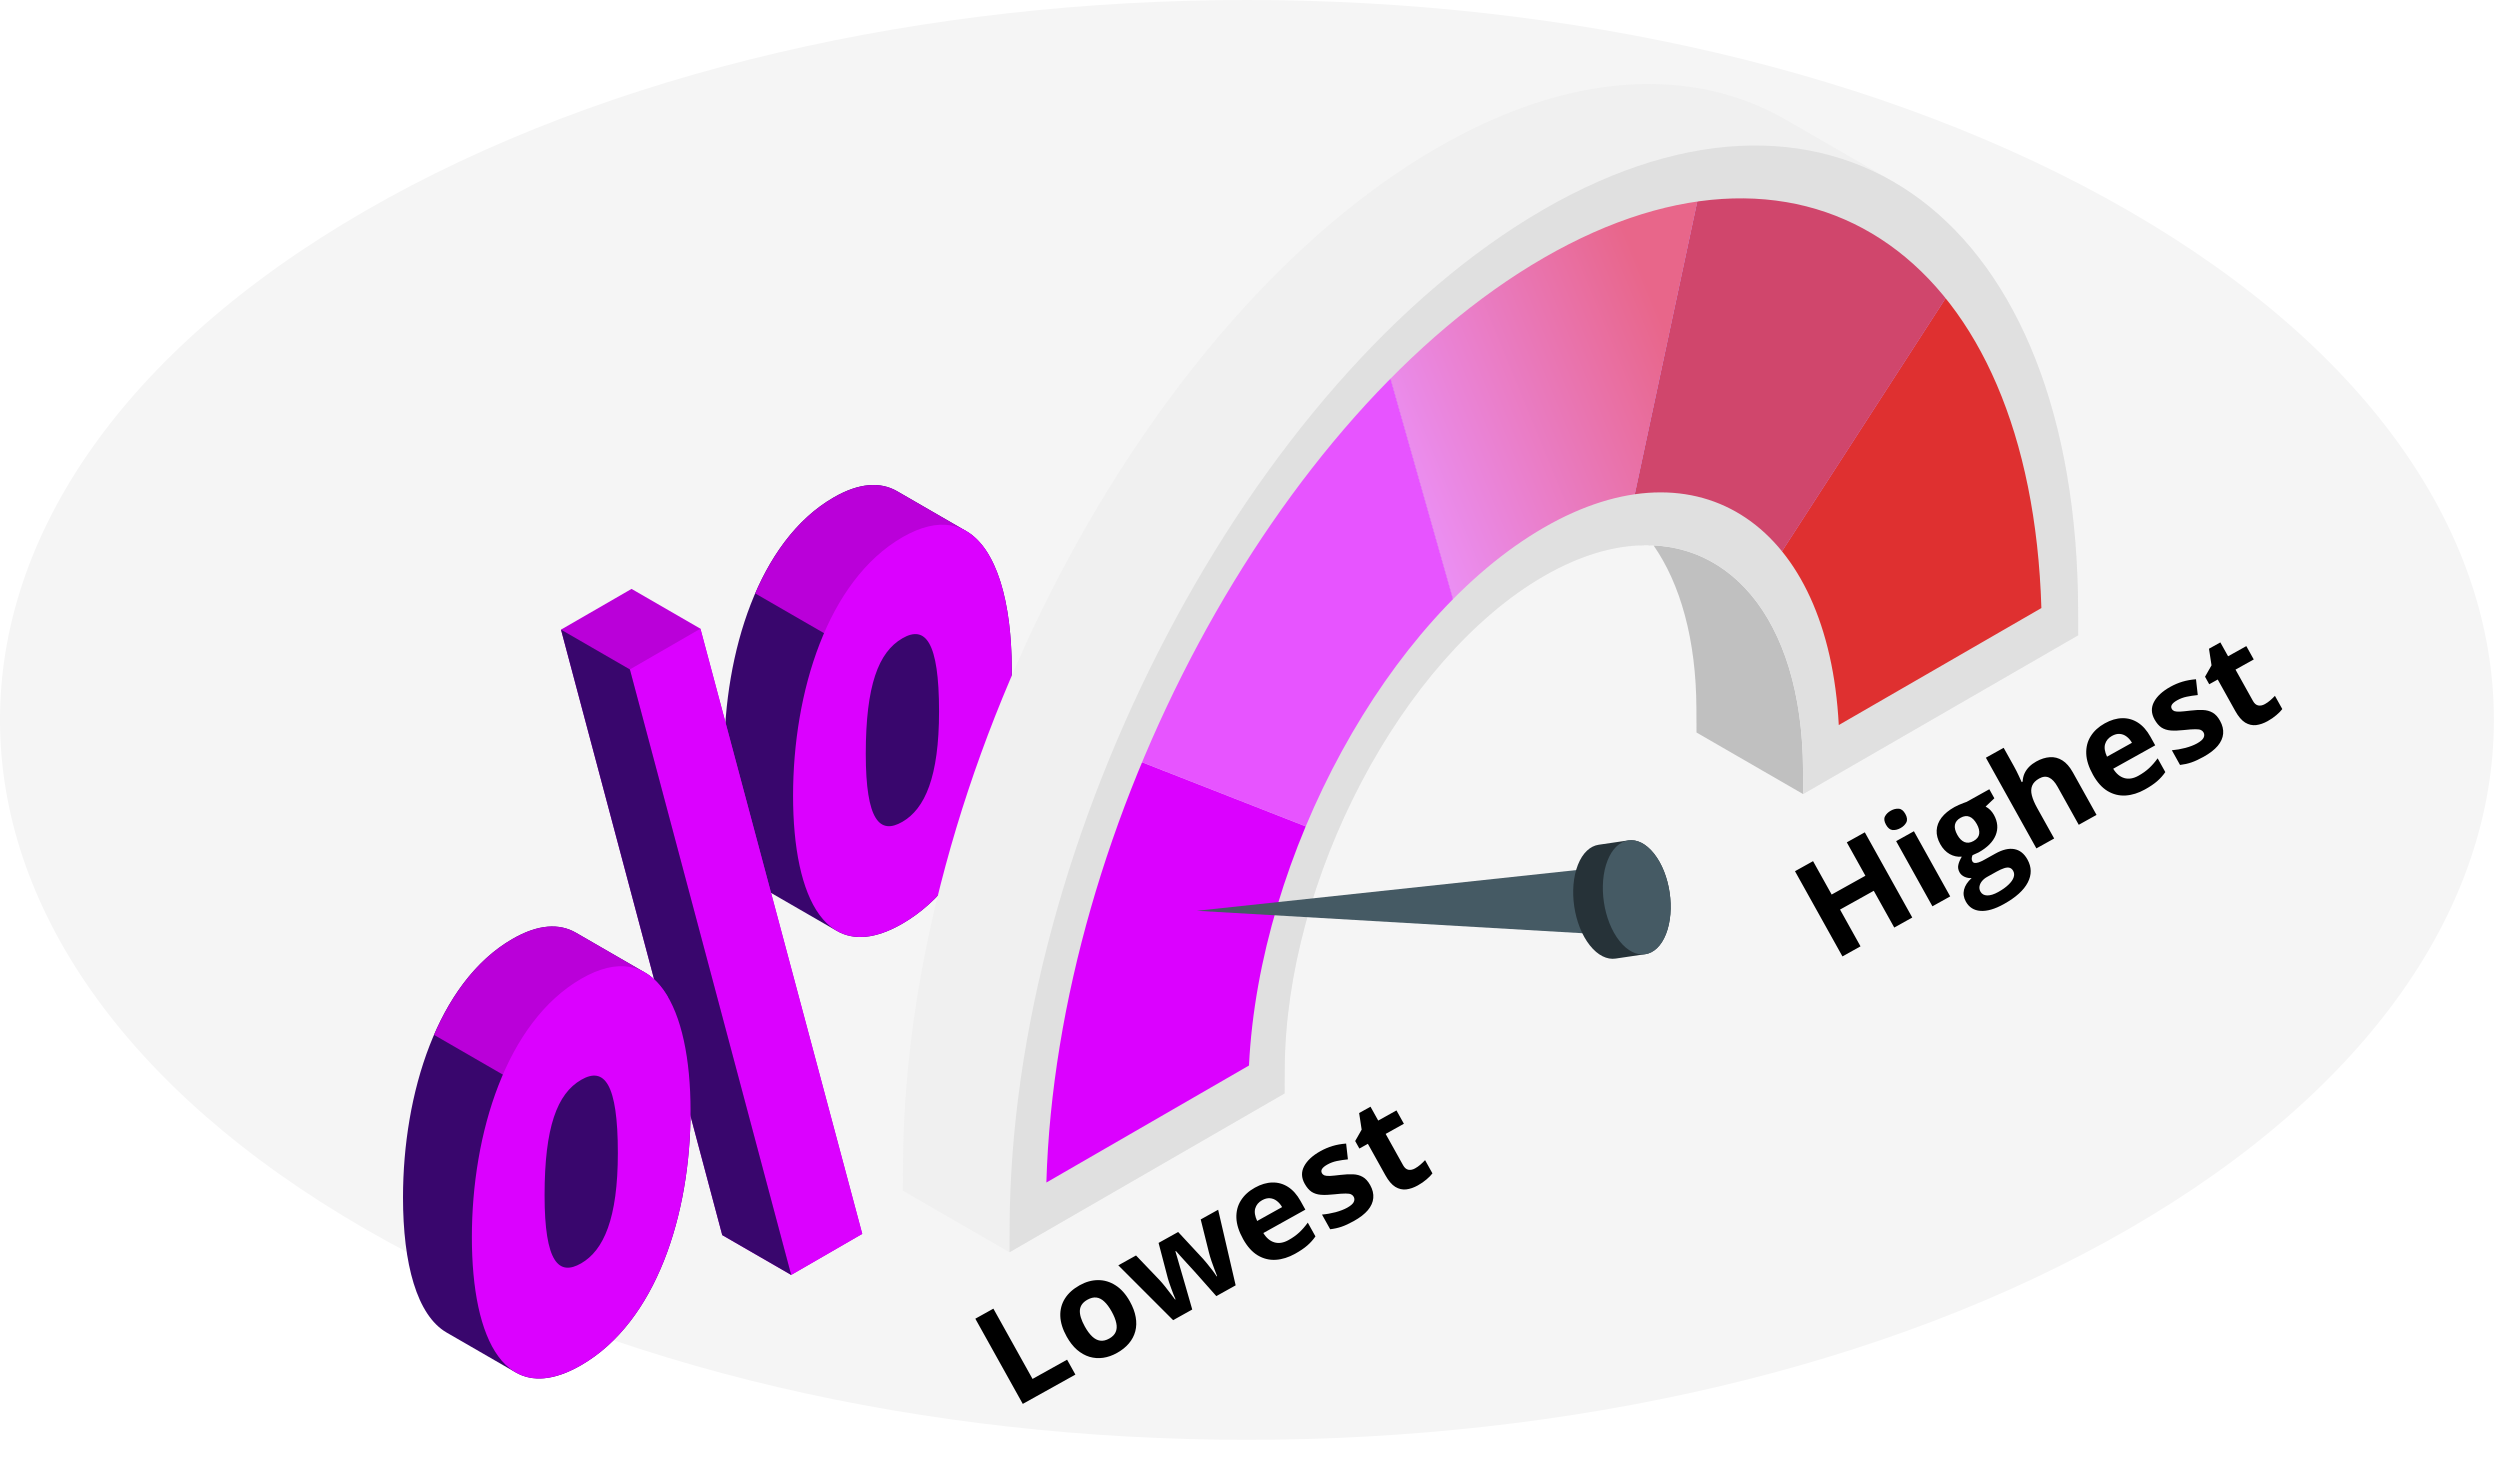<svg width="366" height="215" viewBox="0 0 366 215" fill="none" xmlns="http://www.w3.org/2000/svg">
<path d="M53.468 179.922C-17.823 138.763 -17.823 72.029 53.468 30.869C124.76 -10.29 240.345 -10.29 311.637 30.869C382.928 72.029 382.928 138.763 311.637 179.922C240.345 221.082 124.752 221.082 53.468 179.922Z" fill="#F5F5F5"/>
<path d="M149.734 205.531L142.787 193.058L145.432 191.585L151.163 201.874L156.222 199.056L157.438 201.24L149.734 205.531ZM165.411 190.529C165.855 191.325 166.14 192.09 166.266 192.825C166.397 193.556 166.377 194.25 166.205 194.904C166.036 195.55 165.724 196.141 165.27 196.677C164.822 197.21 164.239 197.676 163.522 198.075C162.851 198.449 162.174 198.685 161.491 198.782C160.813 198.876 160.149 198.829 159.499 198.639C158.852 198.441 158.244 198.098 157.674 197.61C157.11 197.119 156.607 196.476 156.163 195.679C155.574 194.622 155.263 193.621 155.229 192.678C155.196 191.736 155.42 190.88 155.902 190.113C156.384 189.345 157.105 188.694 158.066 188.158C158.959 187.661 159.856 187.411 160.757 187.409C161.663 187.404 162.516 187.659 163.317 188.174C164.124 188.686 164.822 189.471 165.411 190.529ZM158.817 194.202C159.165 194.827 159.526 195.315 159.9 195.666C160.274 196.017 160.667 196.219 161.077 196.274C161.488 196.328 161.926 196.226 162.392 195.966C162.853 195.709 163.166 195.394 163.33 195.019C163.499 194.642 163.531 194.203 163.424 193.704C163.323 193.201 163.098 192.637 162.75 192.011C162.398 191.38 162.038 190.895 161.671 190.555C161.305 190.207 160.919 190.009 160.512 189.96C160.104 189.911 159.668 190.017 159.201 190.276C158.513 190.66 158.144 191.174 158.094 191.821C158.05 192.464 158.291 193.257 158.817 194.202ZM178.068 189.751L175.476 186.823C175.325 186.646 175.097 186.39 174.79 186.054C174.481 185.712 174.148 185.35 173.793 184.966C173.441 184.574 173.113 184.212 172.81 183.882C172.512 183.548 172.294 183.305 172.156 183.15L172.079 183.193C172.138 183.392 172.23 183.705 172.357 184.134C172.484 184.562 172.619 185.031 172.761 185.541C172.909 186.047 173.048 186.525 173.179 186.974C173.307 187.417 173.405 187.754 173.473 187.984L174.544 191.713L171.746 193.272L163.72 185.244L166.314 183.8L169.767 187.41C170.005 187.665 170.273 187.978 170.569 188.349C170.862 188.715 171.141 189.074 171.404 189.427C171.67 189.77 171.879 190.045 172.031 190.251L172.099 190.213C172.019 190.042 171.919 189.81 171.802 189.518C171.689 189.223 171.575 188.918 171.459 188.602C171.346 188.278 171.244 187.988 171.154 187.733C171.066 187.469 171.01 187.288 170.985 187.19L169.616 181.961L172.482 180.364L176.147 184.315C176.279 184.458 176.475 184.691 176.738 185.014C177.005 185.334 177.271 185.671 177.534 186.023C177.795 186.37 177.988 186.65 178.114 186.863L178.182 186.825C178.097 186.619 177.977 186.31 177.822 185.897C177.666 185.484 177.51 185.05 177.353 184.593C177.198 184.128 177.078 183.725 176.993 183.385L175.784 178.525L178.335 177.105L180.9 188.173L178.068 189.751ZM183.713 173.875C184.594 173.384 185.448 173.132 186.276 173.118C187.1 173.099 187.864 173.314 188.569 173.763C189.274 174.213 189.884 174.901 190.401 175.828L191.104 177.091L184.953 180.517C185.39 181.235 185.93 181.69 186.574 181.883C187.221 182.067 187.911 181.955 188.644 181.546C189.253 181.207 189.776 180.834 190.212 180.427C190.649 180.02 191.065 179.542 191.46 178.994L192.581 181.008C192.239 181.504 191.839 181.95 191.382 182.346C190.93 182.74 190.337 183.141 189.604 183.549C188.648 184.081 187.702 184.377 186.767 184.436C185.837 184.492 184.96 184.276 184.137 183.788C183.319 183.297 182.605 182.503 181.993 181.405C181.372 180.29 181.044 179.259 181.007 178.31C180.973 177.353 181.192 176.501 181.663 175.754C182.131 175.002 182.814 174.375 183.713 173.875ZM184.761 175.717C184.255 175.999 183.924 176.395 183.769 176.906C183.62 177.414 183.713 178.029 184.048 178.752L187.699 176.718C187.478 176.334 187.216 176.03 186.911 175.805C186.612 175.576 186.28 175.448 185.915 175.42C185.555 175.39 185.17 175.489 184.761 175.717ZM200.592 173.495C200.953 174.143 201.105 174.777 201.048 175.398C200.994 176.009 200.73 176.6 200.257 177.169C199.781 177.732 199.094 178.264 198.195 178.764C197.53 179.135 196.934 179.411 196.409 179.591C195.889 179.769 195.332 179.893 194.738 179.963L193.541 177.813C194.188 177.758 194.85 177.643 195.527 177.467C196.207 177.282 196.771 177.064 197.221 176.814C197.727 176.532 198.047 176.257 198.181 175.989C198.317 175.712 198.317 175.451 198.181 175.206C198.092 175.047 197.967 174.93 197.807 174.856C197.649 174.772 197.38 174.732 197.001 174.734C196.619 174.731 196.046 174.771 195.28 174.855C194.543 174.937 193.91 174.958 193.381 174.917C192.857 174.874 192.405 174.731 192.024 174.488C191.646 174.237 191.306 173.841 191.005 173.301C190.514 172.419 190.486 171.567 190.922 170.743C191.36 169.91 192.153 169.174 193.302 168.534C193.894 168.204 194.49 167.951 195.091 167.772C195.698 167.591 196.359 167.472 197.073 167.417L197.334 169.731C196.748 169.79 196.208 169.87 195.714 169.974C195.226 170.075 194.766 170.245 194.333 170.486C193.952 170.698 193.694 170.909 193.557 171.119C193.421 171.329 193.411 171.54 193.528 171.75C193.614 171.904 193.738 172.013 193.902 172.079C194.07 172.141 194.338 172.167 194.705 172.157C195.074 172.137 195.601 172.086 196.285 172.003C196.949 171.924 197.548 171.896 198.082 171.919C198.614 171.936 199.087 172.064 199.503 172.302C199.915 172.534 200.278 172.931 200.592 173.495ZM207.159 171.056C207.443 170.897 207.703 170.715 207.939 170.509C208.18 170.3 208.411 170.079 208.631 169.845L209.709 171.781C209.5 172.062 209.21 172.357 208.839 172.668C208.477 172.982 208.052 173.274 207.563 173.547C206.994 173.864 206.431 174.058 205.875 174.129C205.321 174.192 204.787 174.068 204.272 173.759C203.759 173.441 203.275 172.872 202.819 172.053L200.257 167.455L199.012 168.148L198.399 167.048L199.347 165.379L198.977 162.948L200.641 162.021L201.771 164.052L204.442 162.564L205.53 164.518L202.86 166.005L205.421 170.604C205.623 170.968 205.878 171.184 206.184 171.252C206.493 171.311 206.818 171.246 207.159 171.056Z" fill="black"/>
<path d="M279.955 134.326L277.319 135.794L274.32 130.411L269.381 133.162L272.379 138.545L269.734 140.018L262.787 127.545L265.432 126.072L268.155 130.961L273.095 128.209L270.372 123.321L273.008 121.853L279.955 134.326ZM280.197 121.694L285.509 131.232L282.907 132.682L277.595 123.143L280.197 121.694ZM276.819 118.679C277.205 118.464 277.589 118.37 277.969 118.397C278.346 118.418 278.671 118.673 278.943 119.162C279.212 119.645 279.26 120.059 279.086 120.401C278.908 120.739 278.626 121.015 278.239 121.23C277.847 121.449 277.461 121.545 277.081 121.518C276.703 121.482 276.38 121.223 276.11 120.739C275.838 120.25 275.789 119.842 275.964 119.513C276.141 119.176 276.426 118.898 276.819 118.679ZM293.376 132.351C292.045 133.092 290.897 133.426 289.932 133.352C288.975 133.281 288.264 132.828 287.799 131.992C287.479 131.417 287.39 130.837 287.533 130.25C287.676 129.664 288.049 129.095 288.651 128.544C288.32 128.579 287.984 128.524 287.642 128.379C287.297 128.228 287.044 128.008 286.883 127.718C286.68 127.354 286.617 126.994 286.695 126.637C286.769 126.276 286.94 125.867 287.208 125.412C286.588 125.475 285.996 125.35 285.434 125.037C284.878 124.721 284.419 124.238 284.058 123.59C283.672 122.896 283.495 122.223 283.527 121.572C283.562 120.912 283.798 120.292 284.235 119.713C284.679 119.131 285.318 118.607 286.154 118.141C286.331 118.043 286.542 117.94 286.788 117.833C287.034 117.726 287.261 117.633 287.47 117.554C287.685 117.471 287.832 117.419 287.909 117.398L291.237 115.545L291.973 116.868L290.694 118.083C290.948 118.218 291.175 118.385 291.377 118.586C291.578 118.787 291.753 119.021 291.902 119.288C292.472 120.312 292.559 121.311 292.162 122.285C291.768 123.249 290.937 124.085 289.668 124.791C289.357 124.942 289.06 125.078 288.777 125.198C288.703 125.373 288.664 125.537 288.659 125.689C288.654 125.84 288.686 125.979 288.756 126.104C288.826 126.229 288.936 126.306 289.086 126.334C289.238 126.354 289.432 126.328 289.668 126.256C289.906 126.175 290.185 126.046 290.503 125.869L292.124 124.966C293.171 124.383 294.092 124.164 294.888 124.31C295.69 124.452 296.334 124.958 296.818 125.828C297.439 126.943 297.454 128.067 296.864 129.201C296.279 130.332 295.116 131.382 293.376 132.351ZM292.541 130.591C293.161 130.246 293.659 129.89 294.036 129.524C294.422 129.16 294.675 128.803 294.793 128.454C294.915 128.11 294.893 127.791 294.729 127.495C294.596 127.256 294.418 127.105 294.197 127.042C293.984 126.982 293.72 127.002 293.404 127.104C293.094 127.202 292.72 127.373 292.282 127.617L290.934 128.368C290.615 128.545 290.356 128.756 290.157 129.001C289.964 129.243 289.844 129.496 289.798 129.76C289.754 130.031 289.801 130.288 289.937 130.532C290.137 130.891 290.464 131.077 290.919 131.092C291.38 131.103 291.921 130.937 292.541 130.591ZM288.929 123.124C289.419 122.851 289.693 122.501 289.753 122.073C289.812 121.645 289.698 121.172 289.41 120.654C289.09 120.08 288.731 119.717 288.334 119.565C287.939 119.405 287.506 119.457 287.034 119.72C286.556 119.986 286.278 120.33 286.201 120.753C286.12 121.171 286.24 121.667 286.56 122.241C286.848 122.759 287.193 123.103 287.594 123.275C288.001 123.443 288.446 123.393 288.929 123.124ZM293.336 109.48L294.842 112.185C295.105 112.657 295.338 113.116 295.542 113.561C295.751 114.004 295.896 114.318 295.977 114.504L296.114 114.428C296.135 113.984 296.228 113.582 296.392 113.222C296.563 112.859 296.792 112.534 297.079 112.247C297.366 111.96 297.706 111.707 298.099 111.489C298.787 111.105 299.455 110.894 300.103 110.853C300.748 110.807 301.357 110.963 301.93 111.323C302.499 111.676 303.012 112.262 303.468 113.081L306.932 119.301L304.33 120.75L301.227 115.179C300.847 114.496 300.435 114.051 299.992 113.844C299.548 113.636 299.065 113.678 298.541 113.97C298.018 114.261 297.674 114.613 297.509 115.025C297.34 115.432 297.325 115.907 297.463 116.448C297.597 116.984 297.853 117.591 298.23 118.268L300.73 122.755L298.127 124.205L290.734 110.929L293.336 109.48ZM308.132 105.901C309.014 105.41 309.868 105.158 310.695 105.144C311.519 105.125 312.283 105.34 312.988 105.789C313.693 106.239 314.304 106.927 314.82 107.854L315.523 109.117L309.372 112.543C309.809 113.261 310.35 113.716 310.994 113.909C311.64 114.093 312.33 113.981 313.064 113.572C313.672 113.233 314.195 112.86 314.632 112.453C315.068 112.046 315.484 111.568 315.879 111.02L317.001 113.034C316.658 113.53 316.259 113.976 315.801 114.372C315.35 114.766 314.757 115.166 314.023 115.575C313.068 116.107 312.122 116.403 311.186 116.462C310.256 116.518 309.379 116.302 308.556 115.814C307.739 115.323 307.024 114.529 306.413 113.431C305.792 112.316 305.463 111.285 305.427 110.336C305.393 109.379 305.611 108.527 306.082 107.78C306.55 107.028 307.233 106.401 308.132 105.901ZM309.18 107.743C308.674 108.025 308.343 108.421 308.188 108.932C308.039 109.44 308.132 110.055 308.467 110.778L312.119 108.744C311.898 108.36 311.635 108.056 311.33 107.83C311.032 107.602 310.7 107.474 310.334 107.446C309.974 107.416 309.59 107.515 309.18 107.743ZM325.011 105.52C325.373 106.169 325.525 106.803 325.468 107.424C325.413 108.035 325.15 108.625 324.677 109.194C324.201 109.758 323.513 110.29 322.614 110.79C321.949 111.161 321.354 111.436 320.828 111.617C320.309 111.795 319.752 111.919 319.157 111.989L317.96 109.839C318.607 109.784 319.27 109.668 319.947 109.493C320.626 109.308 321.191 109.09 321.64 108.84C322.146 108.558 322.466 108.283 322.6 108.015C322.736 107.738 322.736 107.477 322.6 107.232C322.511 107.073 322.387 106.956 322.226 106.882C322.068 106.798 321.799 106.758 321.421 106.76C321.039 106.757 320.465 106.797 319.699 106.881C318.963 106.963 318.33 106.984 317.8 106.943C317.277 106.9 316.824 106.757 316.444 106.514C316.065 106.263 315.725 105.867 315.424 105.327C314.933 104.445 314.906 103.592 315.341 102.769C315.779 101.936 316.573 101.2 317.721 100.56C318.313 100.23 318.909 99.977 319.511 99.798C320.117 99.617 320.778 99.498 321.493 99.443L321.753 101.757C321.167 101.816 320.627 101.896 320.133 102C319.645 102.1 319.185 102.271 318.753 102.512C318.372 102.724 318.113 102.935 317.977 103.145C317.84 103.355 317.831 103.566 317.948 103.776C318.033 103.93 318.158 104.039 318.321 104.105C318.49 104.167 318.758 104.193 319.124 104.183C319.494 104.163 320.02 104.112 320.704 104.029C321.368 103.95 321.967 103.922 322.502 103.945C323.033 103.962 323.506 104.089 323.922 104.327C324.335 104.56 324.698 104.957 325.011 105.52ZM331.578 103.081C331.863 102.923 332.123 102.741 332.358 102.535C332.6 102.326 332.83 102.105 333.05 101.871L334.129 103.807C333.92 104.088 333.63 104.383 333.259 104.694C332.897 105.007 332.471 105.3 331.982 105.573C331.413 105.89 330.851 106.084 330.294 106.155C329.741 106.218 329.206 106.094 328.691 105.785C328.178 105.467 327.694 104.898 327.238 104.079L324.677 99.481L323.431 100.174L322.818 99.074L323.767 97.405L323.396 94.974L325.06 94.047L326.191 96.078L328.861 94.59L329.949 96.544L327.279 98.031L329.84 102.63C330.043 102.994 330.297 103.21 330.603 103.278C330.912 103.337 331.237 103.272 331.578 103.081Z" fill="black"/>
<path d="M122.029 72.836C125.818 70.646 128.915 70.515 131.343 71.914C133.103 72.928 139.781 76.794 141.426 77.739C145.921 80.321 148.119 88.167 148.119 98.004C148.119 113.158 143.078 128.888 132.112 135.221C128.147 137.511 124.973 137.695 122.521 136.289C120.762 135.282 114.053 131.401 112.408 130.448C108.051 127.928 106.022 120.366 106.022 110.668C106.022 95.514 111.063 79.168 122.029 72.836Z" fill="#39066D"/>
<path d="M110.563 86.876C113.184 80.805 116.98 75.756 122.029 72.844C125.818 70.654 128.914 70.523 131.343 71.922C133.103 72.936 139.781 76.802 141.425 77.747C142.747 78.507 143.869 79.737 144.799 81.328L122.867 93.984L110.563 86.876Z" fill="#BA00D9"/>
<path d="M132.112 135.221C143.078 128.888 148.119 113.166 148.119 98.004C148.119 82.849 142.917 72.421 132.112 78.653C121.146 84.986 116.105 101.331 116.105 116.485C116.105 131.647 121.069 141.599 132.112 135.221Z" fill="#DB01FF"/>
<path d="M132.113 93.446C135.471 91.502 137.477 93.923 137.477 104.151C137.477 113.765 135.394 118.414 132.113 120.312C128.831 122.21 126.749 120.205 126.749 110.345C126.756 100.363 128.593 95.483 132.113 93.446Z" fill="#39066D"/>
<path d="M82.131 92.178L92.459 86.215L102.541 92.04L126.233 180.637L115.828 186.647L105.738 180.822L82.131 92.178Z" fill="#BA00D9"/>
<path d="M92.213 98.003L115.828 186.647L126.233 180.637L102.541 92.04L92.213 98.003Z" fill="#DB01FF"/>
<path d="M82.131 92.178L92.213 98.004L115.828 186.647L105.738 180.822L82.131 92.178Z" fill="#39066D"/>
<path d="M75.007 137.472C78.796 135.282 81.892 135.151 84.321 136.55C86.081 137.564 92.759 141.43 94.403 142.375C98.899 144.957 101.097 152.803 101.097 162.64C101.097 177.794 96.055 193.525 85.089 199.857C81.124 202.147 77.95 202.331 75.499 200.925C73.739 199.918 67.03 196.037 65.386 195.085C61.029 192.564 59 185.002 59 175.304C59 160.142 64.041 143.804 75.007 137.472Z" fill="#39066D"/>
<path d="M63.541 151.504C66.161 145.434 69.958 140.385 75.007 137.472C78.795 135.282 81.892 135.151 84.32 136.55C86.08 137.564 92.758 141.43 94.403 142.375C95.725 143.136 96.847 144.365 97.776 145.956L75.844 158.613L63.541 151.504Z" fill="#BA00D9"/>
<path d="M85.089 199.857C96.055 193.525 101.097 177.802 101.097 162.64C101.097 147.478 95.894 137.057 85.089 143.289C74.123 149.622 69.082 165.967 69.082 181.121C69.082 196.283 74.046 206.227 85.089 199.857Z" fill="#DB01FF"/>
<path d="M85.09 158.083C88.448 156.138 90.454 158.559 90.454 168.787C90.454 178.401 88.371 183.05 85.09 184.948C81.809 186.846 79.726 184.841 79.726 174.981C79.726 164.999 81.571 160.111 85.09 158.083Z" fill="#39066D"/>
<path d="M132.201 170.755C132.332 113.35 167.42 46.454 210.416 21.633C229.89 10.39 247.741 9.652 261.451 17.529C264.094 19.043 274.476 25.06 277.058 26.543C293.627 36.057 304.162 58.127 304.232 89.45L304.239 93.008L263.971 116.255L248.364 107.24L248.348 103.721C248.302 93.6 245.997 85.493 242.07 79.852C237.19 79.606 231.742 81.028 226.009 84.34C205.206 96.351 188.185 128.742 188.069 156.546L188.054 160.081L147.786 183.327L132.178 174.313L132.201 170.755Z" fill="#F0F0F0"/>
<path opacity="0.2" d="M237.336 80.113C238.965 79.86 240.555 79.775 242.085 79.852C246.004 85.493 248.317 93.608 248.355 103.721L248.371 107.24L263.979 116.255L263.963 112.735C263.863 90.296 252.659 77.685 237.336 80.113Z" fill="black"/>
<path d="M238.511 76.186C246.71 74.988 253.773 77.823 258.768 84.002L287.032 40.291C277.757 28.718 264.601 23.392 249.3 25.629L238.511 76.186Z" fill="#BA68C8"/>
<path opacity="0.6" d="M238.511 76.186C246.71 74.988 253.773 77.823 258.768 84.002L287.032 40.291C277.757 28.718 264.601 23.392 249.3 25.629L238.511 76.186Z" fill="#DF3030"/>
<path d="M202.746 52.51L213.535 90.603C217.47 86.638 221.666 83.302 226.023 80.79C230.372 78.277 234.576 76.763 238.511 76.186L249.308 25.629C241.976 26.697 234.153 29.494 226.031 34.189C217.9 38.885 210.077 45.109 202.746 52.51Z" fill="#BA68C8"/>
<path d="M202.746 52.51L213.535 90.603C217.47 86.638 221.666 83.302 226.023 80.79C230.372 78.277 234.576 76.763 238.511 76.186L249.308 25.629C241.976 26.697 234.153 29.494 226.031 34.189C217.9 38.885 210.077 45.109 202.746 52.51Z" fill="url(#paint0_linear_12704_856)"/>
<path d="M165.014 110.737L193.278 121.811C198.273 109.853 205.336 98.864 213.535 90.603L202.738 52.51C187.453 67.933 174.289 88.451 165.014 110.737Z" fill="#E754FF"/>
<path d="M150.468 178.247L185.418 158.067C185.464 146.179 188.376 133.537 193.279 121.818L165.015 110.745C155.908 132.569 150.522 156.107 150.468 178.247Z" fill="#DB01FF"/>
<path d="M258.768 84.002C263.663 90.065 266.583 99.341 266.629 111.175L301.579 90.995C301.525 68.924 296.138 51.611 287.032 40.291L258.768 84.002Z" fill="#BA68C8"/>
<path d="M258.768 84.002C263.663 90.065 266.583 99.341 266.629 111.175L301.579 90.995C301.525 68.924 296.138 51.611 287.032 40.291L258.768 84.002Z" fill="#DF3030"/>
<path d="M147.801 183.327L188.068 160.081L188.084 156.546C188.207 128.742 205.221 96.344 226.023 84.34C246.826 72.329 263.848 85.07 263.963 112.735L263.978 116.255L304.246 93.008L304.238 89.45C304.108 32.199 269.019 5.817 226.023 30.639C183.027 55.468 147.939 122.364 147.808 179.761L147.801 183.327ZM182.851 155.992L153.188 173.122C154.717 120.458 186.847 60.356 226.023 37.74C265.2 15.124 297.33 38.124 298.859 89.02L269.196 106.149C267.698 77.024 248.855 64.06 226.023 77.239C203.192 90.419 184.357 125.138 182.851 155.992Z" fill="#E0E0E0"/>
<path d="M236.017 136.878L234.141 127.018L175.212 133.338L236.017 136.878Z" fill="#455A64"/>
<path d="M238.386 123.033C239.616 122.853 240.971 123.485 242.15 124.972C244.509 127.946 245.29 133.222 243.893 136.753C243.197 138.521 242.081 139.514 240.851 139.695C240.106 139.806 237.262 140.227 236.516 140.338C235.286 140.519 233.932 139.887 232.752 138.4C230.393 135.425 229.612 130.15 231.005 126.613C231.701 124.844 232.816 123.852 234.046 123.671C234.797 123.566 237.64 123.144 238.386 123.033Z" fill="#263238"/>
<path d="M243.898 136.759C243.202 138.527 242.086 139.52 240.857 139.701C239.627 139.882 238.272 139.25 237.093 137.762C234.733 134.788 233.953 129.513 235.345 125.976C236.041 124.207 237.157 123.214 238.387 123.033C239.616 122.853 240.971 123.485 242.151 124.972C244.514 127.952 245.295 133.228 243.898 136.759Z" fill="#455A64"/>
<defs>
<linearGradient id="paint0_linear_12704_856" x1="245.91" y1="53.025" x2="202.876" y2="70.699" gradientUnits="userSpaceOnUse">
<stop stop-color="#E8668A"/>
<stop offset="1" stop-color="#EB91FA"/>
</linearGradient>
</defs>
</svg>
